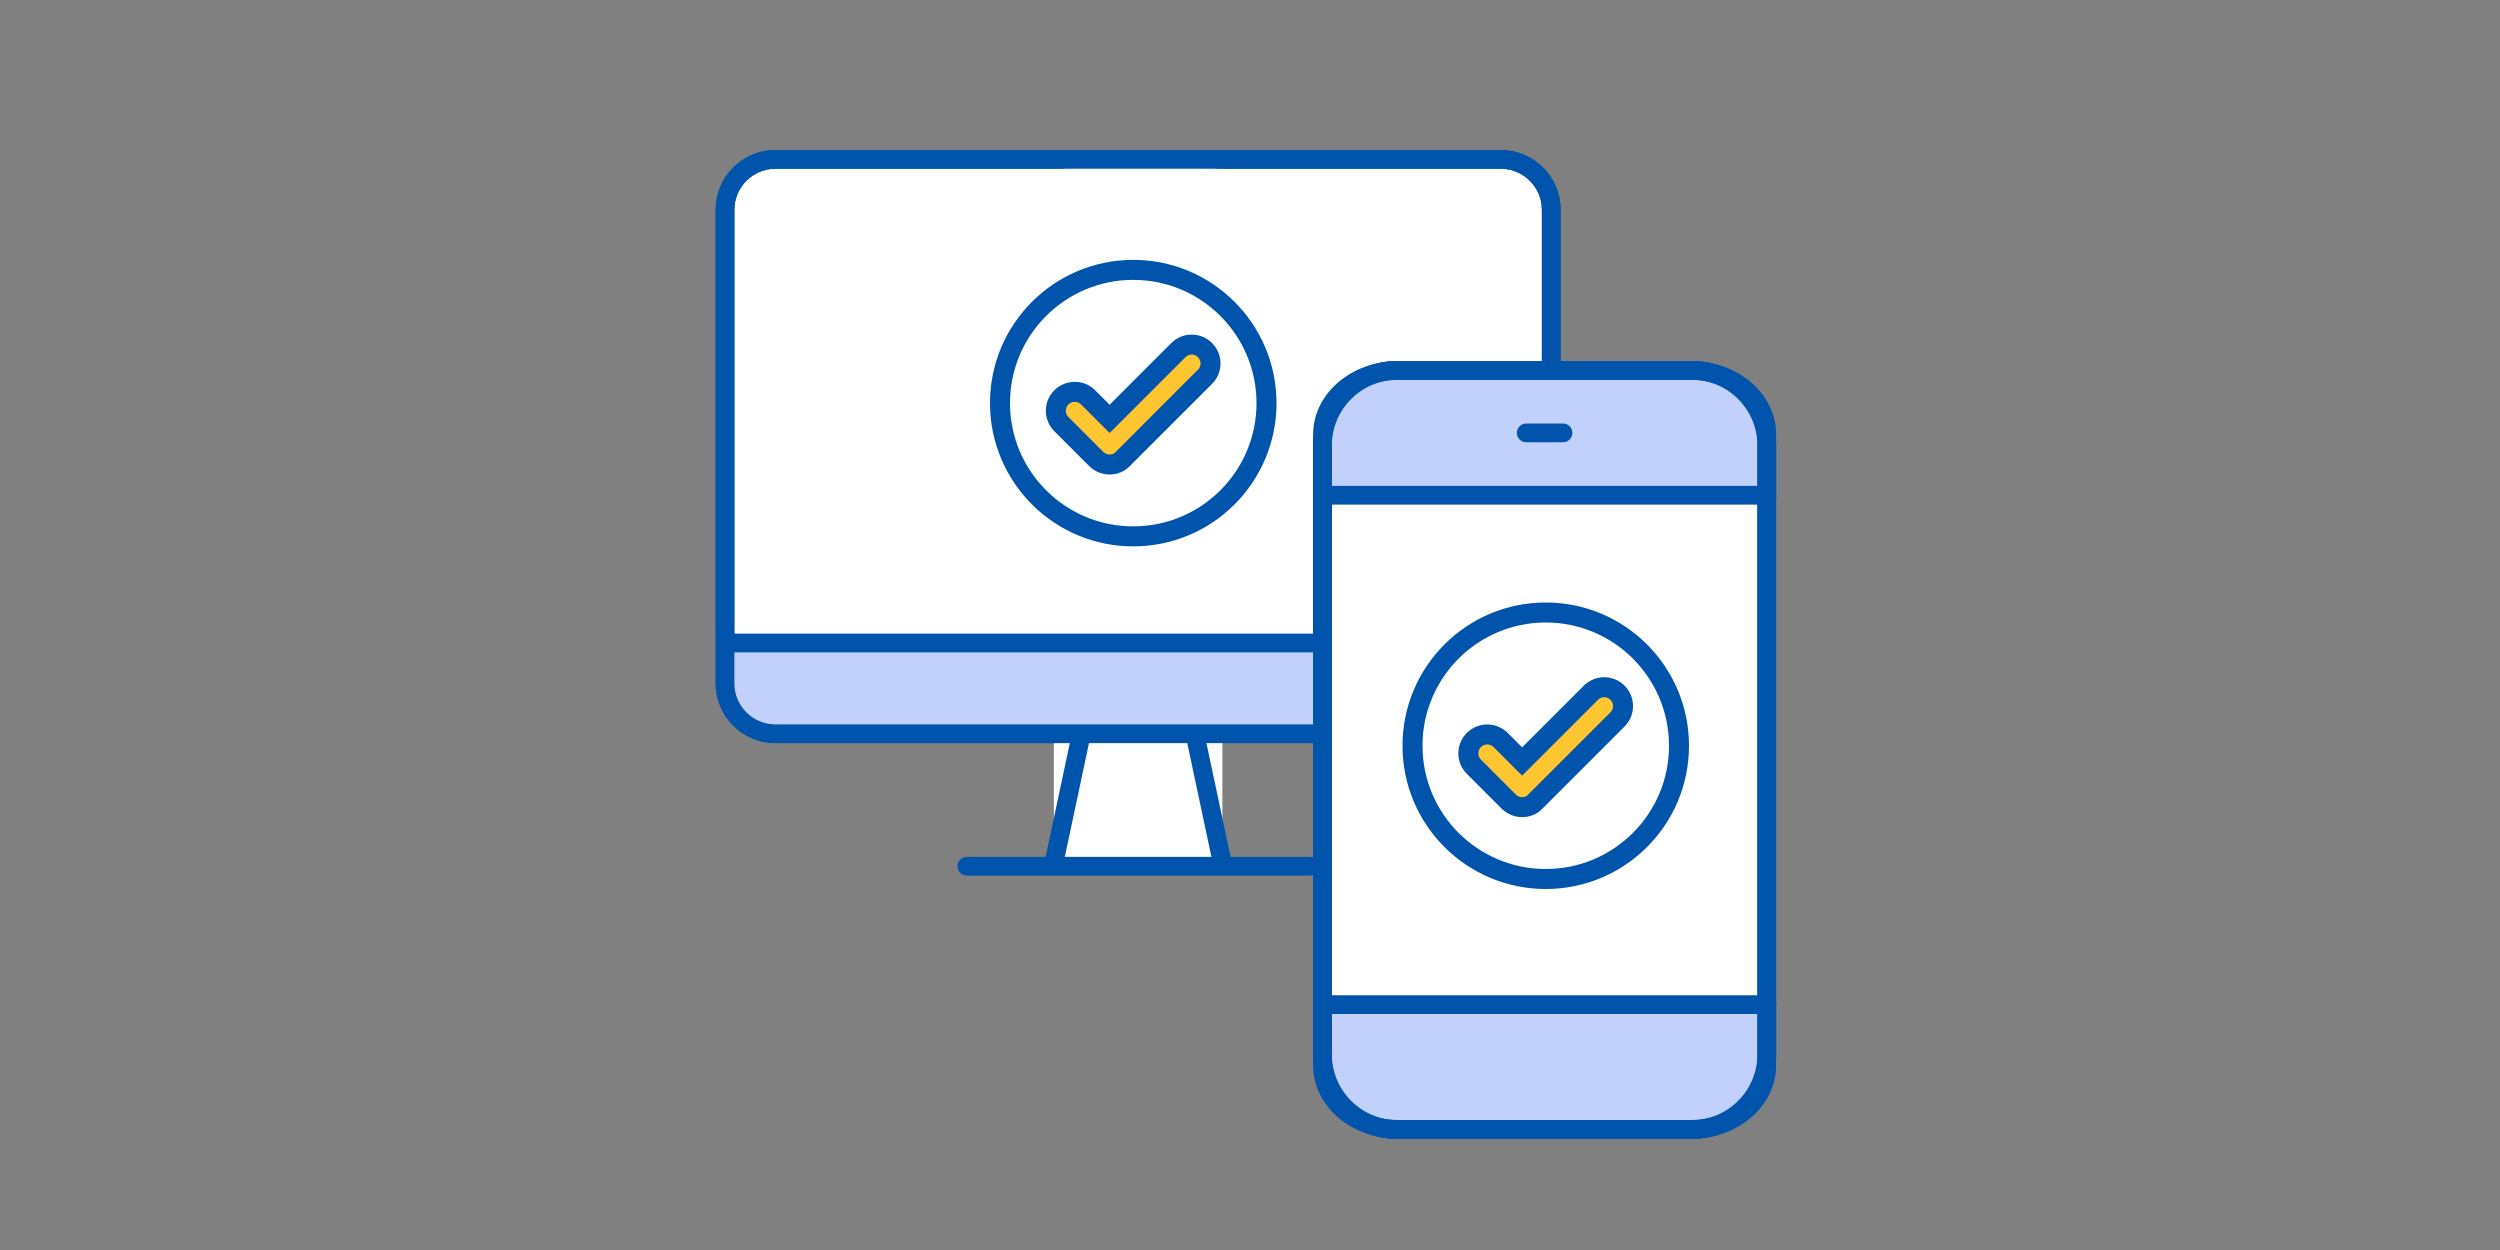 <svg fill="none" height="100" viewBox="0 0 200 100" width="200" xmlns="http://www.w3.org/2000/svg" xmlns:xlink="http://www.w3.org/1999/xlink"><rect x="0" y="0" width="200" height="100" fill="#808080" stroke="none"/><clipPath id="a"><path d="m57 12h86v80h-86z"/></clipPath><g clip-path="url(#a)"><path d="m84.93 12.75h-22.9c-2.22 0-4.03 1.81-4.03 4.03v37.89c0 2.22 1.81 4.03 4.03 4.03h58.04c2.22 0 4.03-1.81 4.03-4.03v-37.89c0-2.22-1.81-4.03-4.03-4.03h-22.58z" fill="#fff" stroke="#0054ac" stroke-linecap="round" stroke-miterlimit="10" stroke-width="1.5"/><path d="m58 51.55v3.12c0 2.22 1.81 4.03 4.03 4.03h58.04c2.22 0 4.03-1.81 4.03-4.03v-3.12z" fill="#c2d1fc"/><path d="m58.4 51.44h65.3" stroke="#0054ac" stroke-miterlimit="10" stroke-width="1.5"/><path d="m0 0h13.48v9.79h-13.48z" fill="#fff" transform="translate(84.31 59.27)"/><path d="m86.39 59.27-2.08 9.79" stroke="#0054ac" stroke-miterlimit="10" stroke-width="1.5"/><path d="m95.71 59.27 2.08 9.79" stroke="#0054ac" stroke-miterlimit="10" stroke-width="1.5"/><path d="m104.75 69.3h-27.4" stroke="#0054ac" stroke-linecap="round" stroke-miterlimit="10" stroke-width="1.5"/><path d="m84.93 12.75h-22.9c-2.22 0-4.03 1.81-4.03 4.03v37.89c0 2.22 1.81 4.03 4.03 4.03h58.04c2.22 0 4.03-1.81 4.03-4.03v-37.89c0-2.22-1.81-4.03-4.03-4.03h-22.58" stroke="#0054ac" stroke-linecap="round" stroke-miterlimit="10" stroke-width="1.5"/><path d="m90.66 42.91c5.887 0 10.66-4.773 10.66-10.66 0-5.887-4.773-10.66-10.66-10.66s-10.66 4.773-10.66 10.66c0 5.887 4.773 10.66 10.66 10.66z" stroke="#0054ac" stroke-linecap="round" stroke-linejoin="round" stroke-miterlimit="10" stroke-width="1.6"/><path d="m88.77 37.16c-.39 0-.77-.15-1.07-.44l-2.79-2.79c-.59-.59-.59-1.55 0-2.14s1.55-.59 2.14 0l1.72 1.72 5.5-5.5c.59-.59 1.55-.59 2.13 0 .59.59.59 1.55 0 2.13l-6.56 6.56c-.29.32-.68.46-1.07.46z" fill="#ffc631" stroke="#0054ac" stroke-miterlimit="10" stroke-width="1.6"/><path d="m141.54 84.73c0 3.3-2.7 6-6 6h-23.54c-3.3 0-6-2.7-6-6v-48.73c0-3.3 2.7-6 6-6h23.54c3.3 0 6 2.7 6 6z" fill="#fff"/><g stroke="#0054ac" stroke-miterlimit="10"><path d="m141.34 84.36c0 3.3-2.7 6-6 6h-23.54c-3.3 0-6-2.7-6-6v-48.73c0-3.3 2.7-6 6-6h23.54c3.3 0 6 2.7 6 6z" stroke-width="1.5"/><path d="m123.66 70.32c5.887 0 10.66-4.773 10.66-10.66s-4.773-10.66-10.66-10.66-10.66 4.773-10.66 10.66 4.773 10.66 10.66 10.66z" stroke-linecap="round" stroke-linejoin="round" stroke-width="1.6"/><path d="m121.77 64.57c-.39 0-.77-.15-1.07-.44l-2.79-2.79c-.59-.59-.59-1.55 0-2.14s1.55-.59 2.14 0l1.72 1.72 5.5-5.5c.59-.59 1.55-.59 2.13 0 .59.59.59 1.55 0 2.13l-6.56 6.56c-.29.32-.68.46-1.07.46z" fill="#ffc631" stroke-width="1.6"/><path d="m116.78 81.3v1.38" stroke-linecap="round" stroke-linejoin="round" stroke-width="1.5"/><path d="m119.021 81.3v1.38" stroke-linecap="round" stroke-linejoin="round" stroke-width="1.5"/><path d="m121.271 81.3v1.38" stroke-linecap="round" stroke-linejoin="round" stroke-width="1.5"/><path d="m123.521 81.3v1.38" stroke-linecap="round" stroke-linejoin="round" stroke-width="1.5"/><path d="m125.761 81.3v1.38" stroke-linecap="round" stroke-linejoin="round" stroke-width="1.5"/><path d="m128.011 81.3v1.38" stroke-linecap="round" stroke-linejoin="round" stroke-width="1.5"/><path d="m130.25 81.3v1.38" stroke-linecap="round" stroke-linejoin="round" stroke-width="1.5"/></g><path d="m141.34 80.13v5.11c0 2.81-2.7 5.11-6 5.11h-23.54c-3.3 0-6-2.3-6-5.11s0-5.11 0-5.11" fill="#c2d1fc"/><path d="m141.34 80.13v5.11c0 2.81-2.7 5.11-6 5.11h-23.54c-3.3 0-6-2.3-6-5.11s0-5.11 0-5.11" fill="#c2d1fc"/><path d="m141.34 80.13v5.11c0 2.81-2.7 5.11-6 5.11h-23.54c-3.3 0-6-2.3-6-5.11s0-5.11 0-5.11" stroke="#0054ac" stroke-miterlimit="10" stroke-width="1.5"/><path d="m105.8 39.86s0-2.3 0-5.11 2.7-5.11 6-5.11h23.54c3.3 0 6 2.3 6 5.11v5.11" fill="#c2d1fc"/><path d="m105.8 39.86s0-2.3 0-5.11 2.7-5.11 6-5.11h23.54c3.3 0 6 2.3 6 5.11v5.11" fill="#c2d1fc"/><path d="m105.8 39.86s0-2.3 0-5.11 2.7-5.11 6-5.11h23.54c3.3 0 6 2.3 6 5.11v5.11" stroke="#0054ac" stroke-miterlimit="10" stroke-width="1.5"/><path d="m141.34 84.36c0 3.3-2.7 6-6 6h-23.54c-3.3 0-6-2.7-6-6v-48.73c0-3.3 2.7-6 6-6h23.54c3.3 0 6 2.7 6 6z" stroke="#0054ac" stroke-linecap="round" stroke-linejoin="round" stroke-miterlimit="10" stroke-width="1.5"/><path d="m105.8 39.62h35.54" stroke="#0054ac" stroke-linecap="round" stroke-linejoin="round" stroke-miterlimit="10" stroke-width="1.5"/><path d="m122.1 34.63h2.94" stroke="#0054ac" stroke-linecap="round" stroke-linejoin="round" stroke-miterlimit="10" stroke-width="1.5"/><path d="m105.8 80.37h35.54" stroke="#0054ac" stroke-linecap="round" stroke-linejoin="round" stroke-miterlimit="10" stroke-width="1.5"/></g></svg>